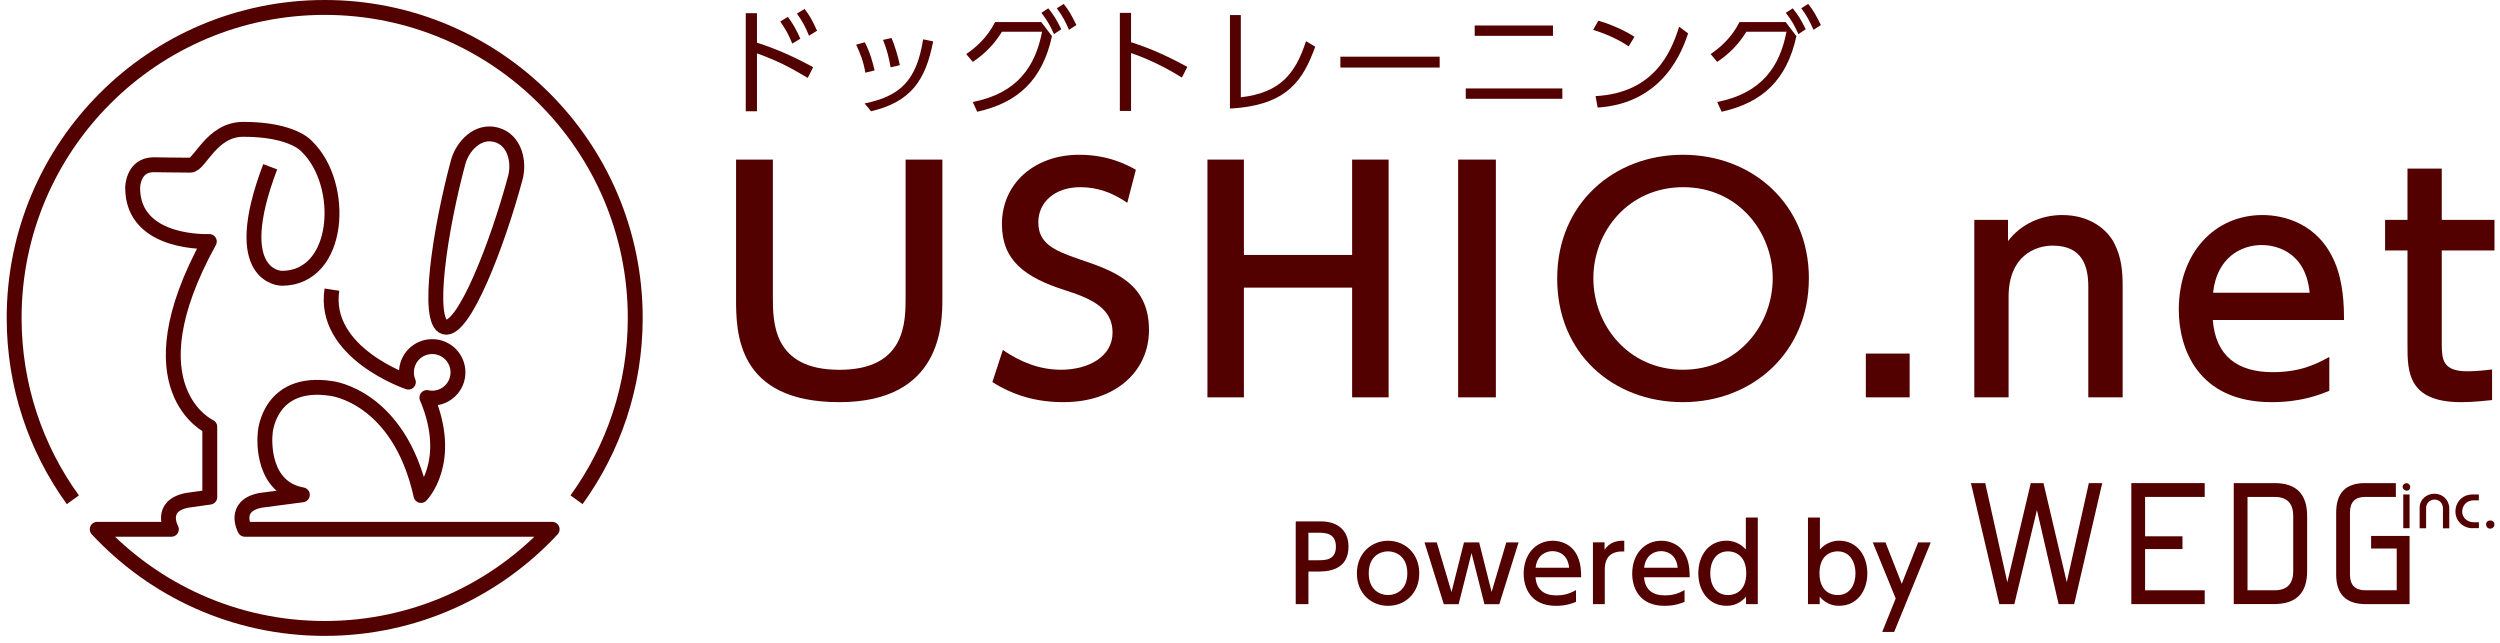 <svg xmlns="http://www.w3.org/2000/svg" width="466.67" height="120.05" viewBox="0 0 466.67 120.05"><defs><style> .cls-1 { fill: #530000; } .cls-2 { fill: none; stroke: #530000; stroke-linejoin: round; stroke-width: 2.78px; } </style></defs><g id="_レイヤー_4" data-name="レイヤー 4"><g><g><path class="cls-1" d="M175.91,29.79v25.97c0,4.65-.06,19.31-19.23,19.31s-19.28-13.04-19.28-19.31v-25.97h6.87v25.58c0,4.81,0,13.66,12.42,13.66s12.36-8.96,12.36-13.66v-25.58h6.87Z"></path><path class="cls-1" d="M210.41,37.85c-2.69-1.85-5.49-2.91-8.75-2.91-4.81,0-7.84,2.85-7.84,6.55,0,3.92,2.86,5.26,7.61,6.88,6.41,2.18,13.05,4.42,13.05,13.21,0,7.78-6.29,13.49-15.96,13.49-4.92,0-9.21-1.18-13.27-3.75l1.95-5.99c3.32,2.29,6.92,3.69,10.87,3.69,4.98,0,9.61-2.35,9.61-6.94,0-4.31-3.49-6.21-8.81-7.89-7.61-2.41-11.84-5.6-11.84-12.37,0-7.56,6.07-12.93,14.42-12.93,5.44,0,8.98,1.9,10.58,2.8l-1.6,6.16Z"></path><path class="cls-1" d="M252.4,47.59v-17.8h6.81v44.38h-6.81v-20.48h-20.2v20.48h-6.81V29.79h6.81v17.8h20.2Z"></path><path class="cls-1" d="M279.23,29.79v44.38h-7.04V29.79h7.04Z"></path><path class="cls-1" d="M314.14,28.89c13.05,0,23.52,9.29,23.52,23.06s-10.47,23.12-23.52,23.12-23.52-9.12-23.46-23.12c0-13.94,10.58-23.06,23.46-23.06ZM314.14,69.02c10.24,0,16.77-8.34,16.77-17.07s-6.52-17.01-16.71-17.01-16.77,8.23-16.77,17.01,6.58,17.07,16.71,17.07Z"></path><path class="cls-1" d="M356.47,66v8.17h-8.18v-8.17h8.18Z"></path><path class="cls-1" d="M368.54,74.17v-33.13h6.29v3.97c2.35-3.13,6.12-4.87,10.13-4.87,5.26,0,8.47,2.8,9.73,5.32,1.37,2.69,1.54,5.37,1.54,8v20.71h-6.41v-20.65c0-3.81-1.09-7.67-6.64-7.67-3.32,0-8.24,1.96-8.24,9.57v18.75h-6.41Z"></path><path class="cls-1" d="M413.06,59.73c.51,6.77,4.69,9.74,11.16,9.74,5.21,0,8.18-1.51,10.59-2.85v6.32c-1.77.73-5.21,2.13-10.76,2.13-13.91,0-17.34-10.19-17.34-17.24,0-10.63,6.69-17.69,15.62-17.69,4,0,10.53,1.57,13.56,8.96,1.54,3.69,1.66,7.95,1.66,10.63h-24.49ZM431.14,54.64c-.8-8.17-6.98-8.9-8.93-8.9-3.95,0-8.41,2.41-9.1,8.9h18.02Z"></path><path class="cls-1" d="M449.39,31.47h6.41v9.57h9.84v5.71h-9.84v17.41c0,2.97.17,5.15,4.81,5.15,1.6,0,3.61-.22,4.58-.34v5.71c-1.32.11-3.32.39-5.78.39-10.01,0-10.01-5.82-10.01-10.69v-17.63h-4.18v-5.71h4.18v-9.57Z"></path><path class="cls-1" d="M246.61,97.33c3,0,5.11,1.62,5.11,4.71,0,3.78-2.84,4.65-5.51,4.65h-1.97v6.08h-2.37v-15.44h4.74ZM246.01,104.58c1.35,0,3.36,0,3.36-2.53s-1.95-2.61-3.36-2.61h-1.77v5.14h1.77Z"></path><path class="cls-1" d="M259.1,100.94c3.06,0,5.83,2.28,5.83,6.08s-2.73,6.07-5.83,6.07-5.81-2.28-5.81-6.07,2.77-6.08,5.81-6.08ZM259.1,111.08c1.47,0,3.6-.92,3.6-4.07s-2.13-4.09-3.6-4.09-3.6.92-3.6,4.09,2.17,4.07,3.6,4.07Z"></path><path class="cls-1" d="M278.43,110.52l2.75-9.27h2.29l-3.6,11.53h-2.77l-2.41-9.54-2.41,9.54h-2.77l-3.6-11.53h2.29l2.75,9.27,2.33-9.27h2.83l2.33,9.27Z"></path><path class="cls-1" d="M286.63,107.75c.18,2.36,1.63,3.39,3.88,3.39,1.81,0,2.84-.53,3.68-.99v2.2c-.62.25-1.81.74-3.74.74-4.84,0-6.03-3.54-6.03-6,0-3.7,2.33-6.15,5.43-6.15,1.39,0,3.66.54,4.72,3.12.54,1.29.58,2.76.58,3.7h-8.52ZM292.91,105.98c-.28-2.84-2.43-3.1-3.1-3.1-1.37,0-2.93.84-3.16,3.1h6.27Z"></path><path class="cls-1" d="M297.35,112.77v-11.53h2.17v1.38c.88-1.29,2.07-1.73,3.68-1.69v2.01c-2.21-.1-3.64.82-3.64,3.37v6.46h-2.21Z"></path><path class="cls-1" d="M306.89,107.75c.18,2.36,1.63,3.39,3.88,3.39,1.81,0,2.84-.53,3.68-.99v2.2c-.62.25-1.81.74-3.74.74-4.83,0-6.03-3.54-6.03-6,0-3.7,2.33-6.15,5.43-6.15,1.39,0,3.66.54,4.72,3.12.54,1.29.58,2.76.58,3.7h-8.52ZM313.17,105.98c-.28-2.84-2.43-3.1-3.1-3.1-1.37,0-2.92.84-3.16,3.1h6.27Z"></path><path class="cls-1" d="M325.93,111.37c-1.43,1.71-3.12,1.71-3.66,1.71-3.24,0-5.25-2.69-5.25-6.07s1.99-6.08,5.25-6.08c2.07,0,3.24,1.23,3.62,1.64v-5.96h2.23v16.16h-2.19v-1.4ZM322.59,102.92c-2.35,0-3.34,2-3.34,4.09s.96,4.07,3.34,4.07c1.25,0,3.38-.7,3.38-4.07s-2.15-4.09-3.38-4.09Z"></path><path class="cls-1" d="M339.68,112.77h-2.19v-16.16h2.23v5.96c.38-.41,1.53-1.64,3.62-1.64,3.24,0,5.23,2.71,5.23,6.08s-1.99,6.07-5.25,6.07c-.52,0-2.23,0-3.64-1.71v1.4ZM343.02,111.08c2.39,0,3.34-2.04,3.34-4.07s-1-4.09-3.34-4.09c-1.25,0-3.38.7-3.38,4.09s2.13,4.07,3.38,4.07Z"></path><path class="cls-1" d="M353.87,111.72l-4.28-10.47h2.37l3.04,7.73,3.06-7.73h2.35l-6.83,16.71h-2.23l2.51-6.23Z"></path></g><g><g><path class="cls-1" d="M449.24,91.58c-.42,0-.74-.31-.74-.72,0-.37.34-.67.71-.67s.7.31.7.7-.25.7-.67.7ZM448.61,98.6v-6.3h1.18v6.3h-1.18Z"></path><path class="cls-1" d="M456.02,98.6v-3.71c0-.88-.63-1.64-1.57-1.64-.86,0-1.57.7-1.57,1.54v3.82h-1.21v-3.84c0-1.51,1.26-2.61,2.78-2.61s2.75,1.21,2.75,2.72v3.74h-1.18Z"></path><path class="cls-1" d="M461.54,98.6c-1.78,0-3.19-1.38-3.19-3.12s1.31-3.18,3.19-3.18h1.18v1.1h-1.02c-1.21,0-2.09.94-2.09,2.1s.99,1.99,2.15,1.99h.97v1.1h-1.18Z"></path><path class="cls-1" d="M464.83,98.68c-.46,0-.76-.37-.76-.8s.34-.73.76-.73c.46,0,.8.28.8.73s-.34.8-.8.8Z"></path></g><g><path class="cls-1" d="M397.85,112.77v-22.59h13.7v2.58h-11.13v7.35h6.98v2.38h-6.98v7.7h11.13v2.58h-13.7Z"></path><path class="cls-1" d="M416.97,112.77v-22.59h7.64c4.05,0,6.06,2.06,6.06,6.15v10.28c0,4.09-2.04,6.15-6.19,6.15h-7.51ZM428.07,96.34c0-2.38-1.15-3.58-3.46-3.58h-5.07v17.43h5.01c2.37,0,3.52-1.19,3.52-3.58v-10.28Z"></path><path class="cls-1" d="M441.62,112.77c-3.69,0-5.53-1.84-5.53-5.51v-11.57c0-3.67,1.78-5.51,5.37-5.51h5.77v2.58h-5.77c-1.84,0-2.8.97-2.8,2.93v11.57c0,1.97.99,2.93,2.87,2.93h5.86v-7.8h-4.78v-2.35h7.18v12.73h-8.17Z"></path><path class="cls-1" d="M384.28,112.77l-4.05-17.56-4.22,17.56h-2.8l-5.3-22.59h2.67l4.12,18.5,4.38-18.5h2.37l4.35,18.5,4.12-18.5h2.5l-5.24,22.59h-2.9Z"></path></g></g><g><path class="cls-1" d="M150.78,14.54c-3.81-2.25-5.73-3.21-9.48-4.58v10.81h-2.09V2.47h2.09v5.5c3.77,1.2,7.33,2.83,10.49,4.58l-1.01,1.99ZM147.07,3.15c1.03,1.35,1.7,2.68,2.33,4.07l-1.51.92c-.67-1.67-1.21-2.63-2.24-4.13l1.42-.86ZM150.19,1.67c.95,1.2,1.57,2.38,2.33,4.07l-1.51.92c-.69-1.73-1.19-2.59-2.24-4.13l1.42-.86Z"></path><path class="cls-1" d="M161.53,13.56c-.34-2.06-.97-3.66-1.72-5.22l1.62-.45c1.03,1.97,1.55,4.03,1.83,5.25l-1.72.43ZM161.4,19.31c6.68-1.37,9.7-4.28,10.92-11.97l1.87.39c-1.42,7.32-4.18,11.28-11.59,13.04l-1.21-1.46ZM166.25,12.57c-.3-1.75-.73-3.49-1.42-5.12l1.59-.36c.62,1.41,1.27,3.68,1.55,5.07l-1.72.41Z"></path><path class="cls-1" d="M181.59,19.04c8.36-1.65,11.7-6.68,12.93-13.12h-7.48c-1.42,2.25-3.02,4-5.45,5.63l-1.23-1.46c1.68-1.13,3.88-2.98,5.39-5.97h8.62l2,2.63c-1.79,8.16-6.29,12.4-13.96,14.11l-.82-1.82ZM195.68,1.55c1.1,1.35,1.53,2.12,2.43,3.9l-1.36.92c-.75-1.67-1.29-2.59-2.35-3.98l1.27-.83ZM198.56.73c1.1,1.39,1.46,2.14,2.37,3.94l-1.38.9c-.73-1.65-1.16-2.5-2.28-4.03l1.29-.81Z"></path><path class="cls-1" d="M220.63,14.48c-1.46-.9-5-3.04-9.5-4.58v10.81h-2.09V2.4h2.09v5.48c4.07,1.29,7.41,2.93,10.51,4.6l-1.01,1.99Z"></path><path class="cls-1" d="M231.62,18.16c7.32-.83,10.19-4.37,12.17-10.47l1.72,1.03c-2.22,6.08-5.08,10.98-15.92,11.54V2.81h2.03v15.35Z"></path><path class="cls-1" d="M268.74,10.58v2.03h-18.53v-2.03h18.53Z"></path><path class="cls-1" d="M291.64,16.51v1.93h-18.03v-1.93h18.03ZM289.89,4.76v1.93h-14.61v-1.93h14.61Z"></path><path class="cls-1" d="M304.03,8.65c-1.27-.86-3.53-2.12-6.64-3.08l.97-1.71c3.81,1.13,6.18,2.65,6.74,3l-1.08,1.8ZM297.84,17.94c10.9-.58,14.11-8.16,15.6-12.95l1.68,1.24c-1.03,3.04-4.48,13.04-16.89,13.85l-.39-2.14Z"></path><path class="cls-1" d="M320.55,19.04c8.36-1.65,11.7-6.68,12.93-13.12h-7.48c-1.42,2.25-3.02,4-5.45,5.63l-1.23-1.46c1.68-1.13,3.88-2.98,5.39-5.97h8.62l2,2.63c-1.79,8.16-6.29,12.4-13.96,14.11l-.82-1.82ZM334.64,1.55c1.1,1.35,1.53,2.12,2.43,3.9l-1.36.92c-.75-1.67-1.29-2.59-2.35-3.98l1.27-.83ZM337.53.73c1.1,1.39,1.46,2.14,2.37,3.94l-1.38.9c-.73-1.65-1.16-2.5-2.28-4.03l1.29-.81Z"></path></g></g></g><g id="_レイヤー_3" data-name="レイヤー 3"><g><path class="cls-2" d="M13.6,93.29c-6.9-9.54-10.96-21.26-10.96-33.93C2.64,27.34,28.6,1.39,60.61,1.39s57.97,25.95,57.97,57.97c0,12.67-4.06,24.39-10.96,33.93"></path><g><path class="cls-2" d="M96.2,33.17c-3.38,12.6-9.7,28.81-13.2,27.88-3.49-.94-.87-18.14,2.51-30.74.79-2.95,3.62-6.09,7.11-5.15s4.37,5.07,3.58,8.02Z"></path><path class="cls-2" d="M50.44,31.13c-7.92,20.82,2.16,20.82,2.16,20.82,10.98,0,12.01-17.49,4.69-24.6,0,0-2.54-3.21-11.87-3.21-5.98,0-8.1,6.69-9.87,6.69-2.12,0-6.85-.08-6.85-.08-3.94,0-3.94,4.3-3.94,4.3,0,10.74,14.31,10.03,14.31,10.03-15.19,27.58.09,34.59.09,34.59v13.13l-4.26.6c-5.32,1.07-2.91,5.4-2.91,5.4h-13.84c10.58,11.38,25.69,18.51,42.46,18.51s31.88-7.12,42.46-18.51h-57.36s-2.41-4.34,2.91-5.4l7.82-1.03c-7.46-1.32-7.13-10.03-6.92-11.66,0,0,.69-9.99,12.35-8.19,0,0,12.57,1.4,16.72,19.97,0,0,6.19-6.24,1.1-18.28h0c.32.07.65.11.99.11,2.66,0,4.81-2.15,4.81-4.81s-2.15-4.81-4.81-4.81-4.81,2.15-4.81,4.81c0,.64.13,1.26.36,1.82h0s-16.09-5.41-14.27-17.26"></path></g></g></g></svg>